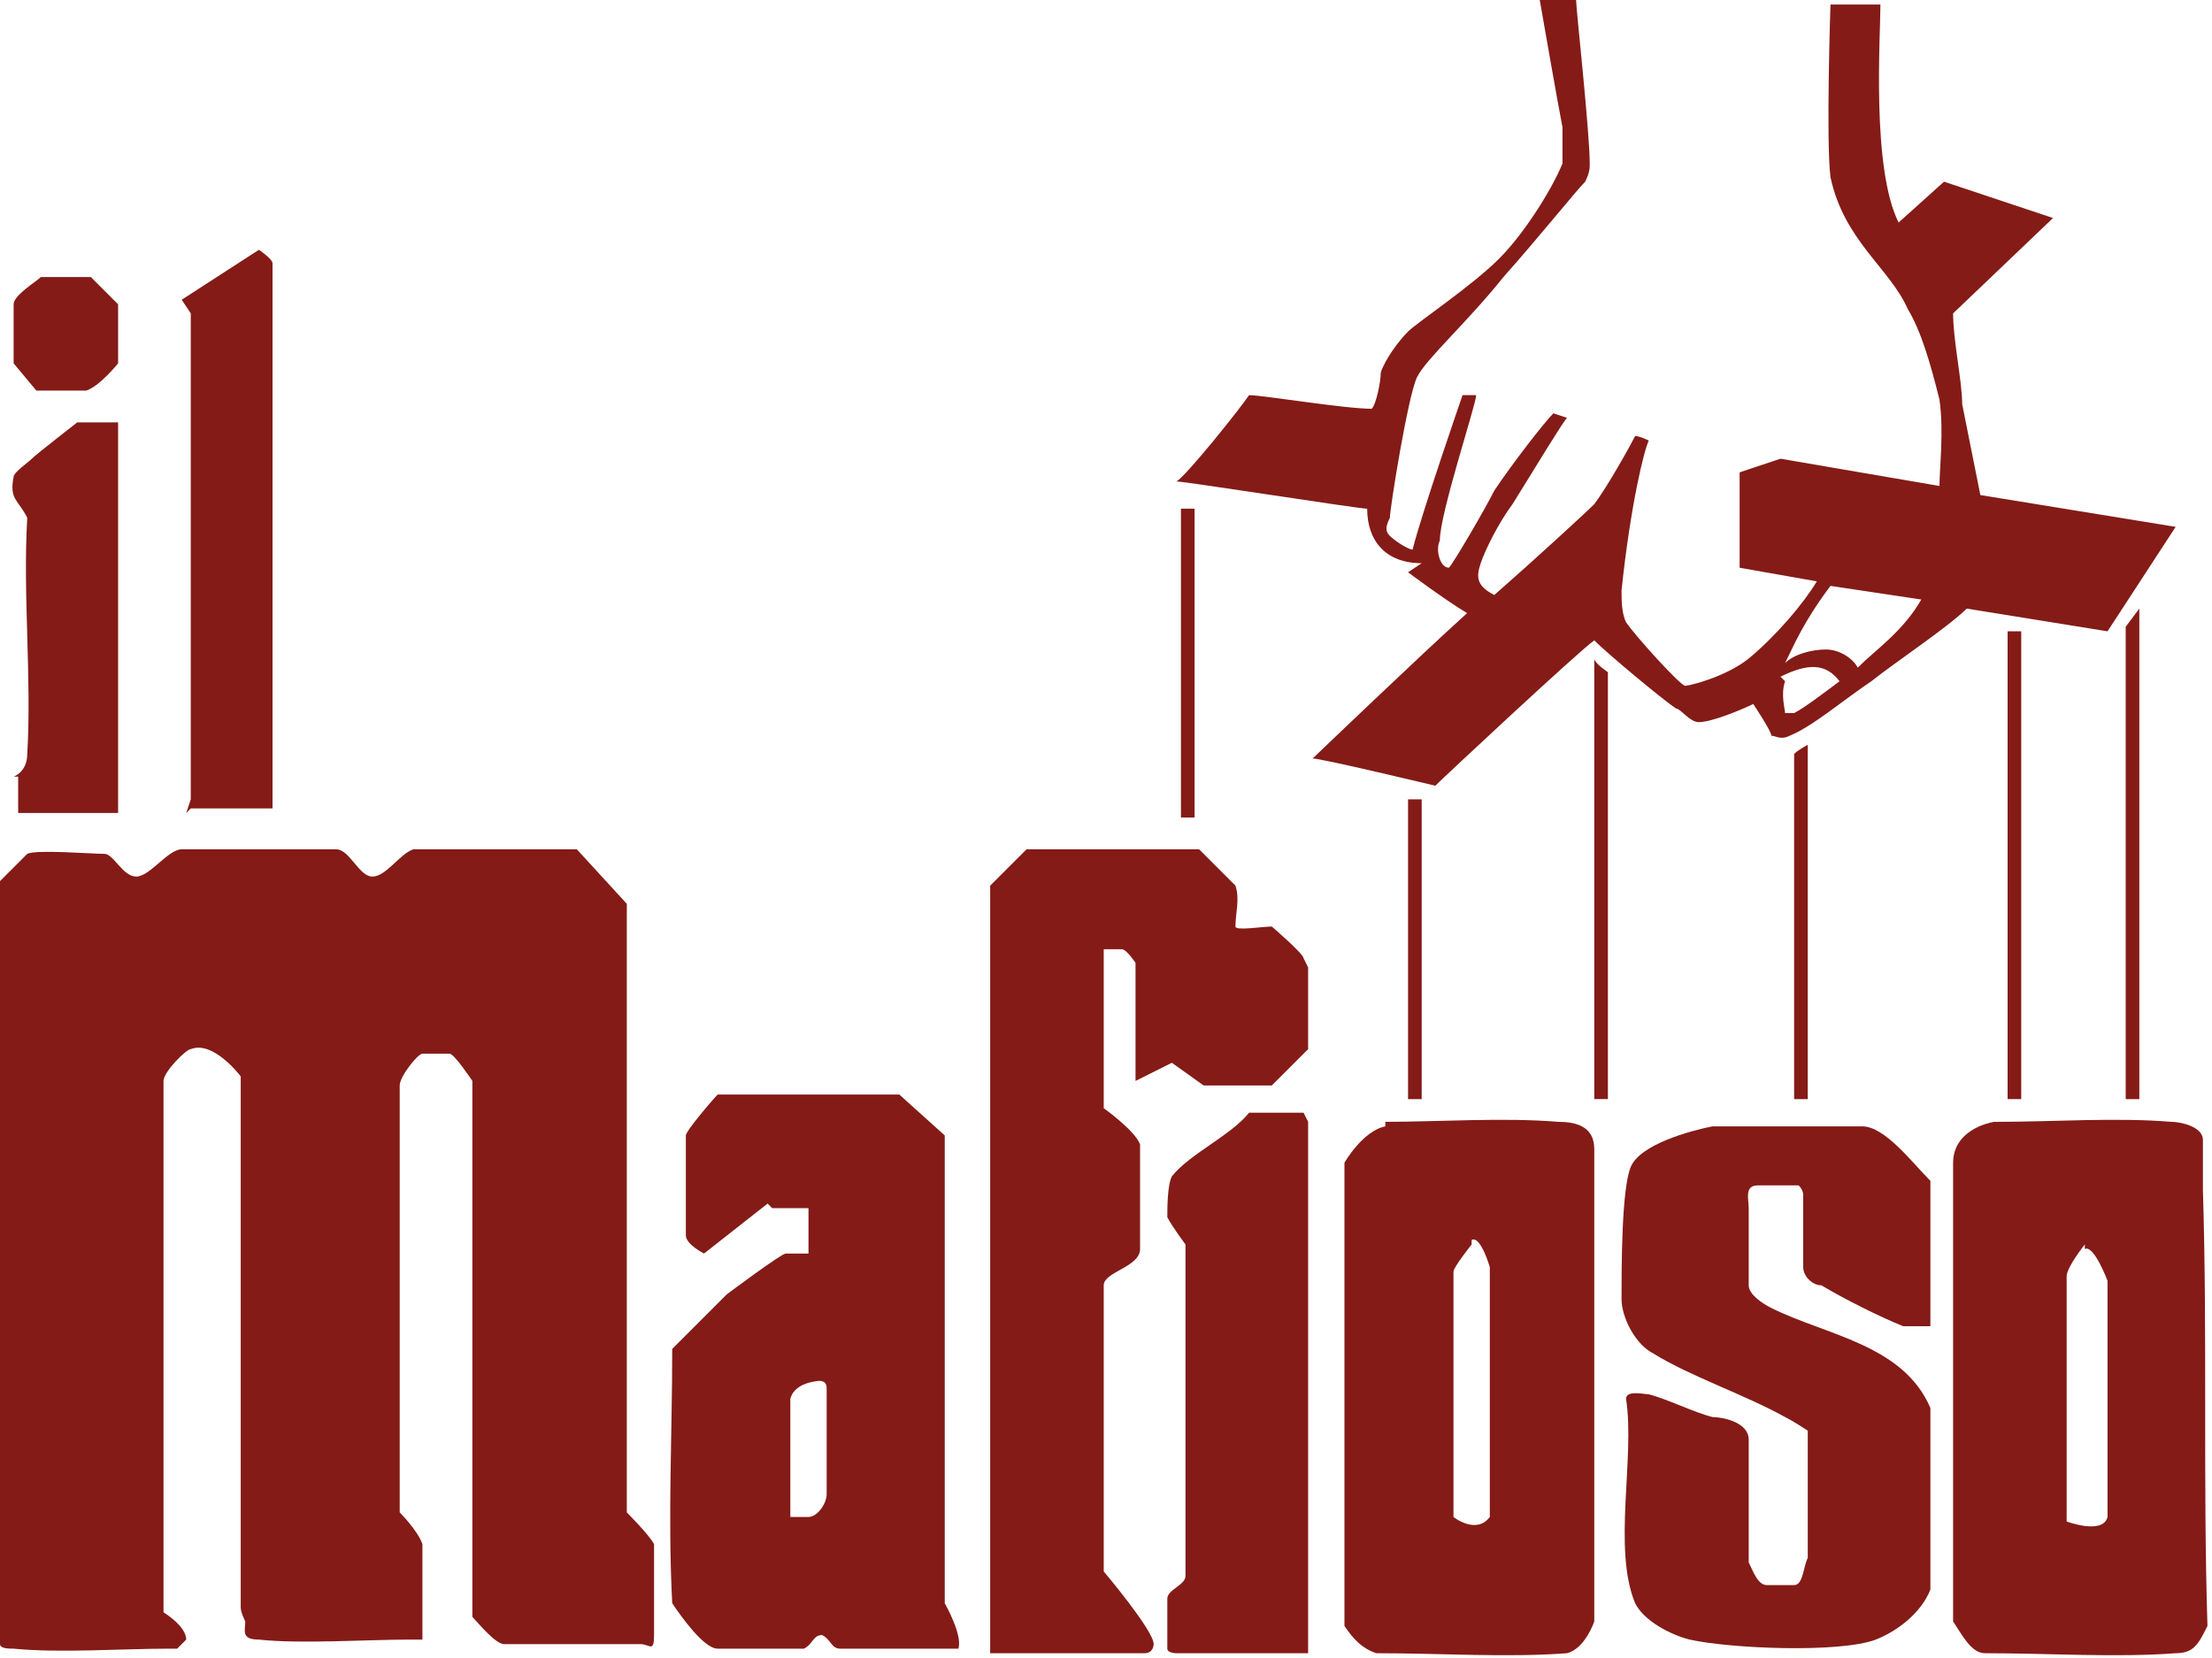 <svg xmlns="http://www.w3.org/2000/svg" id="Layer_2" data-name="Layer 2" viewBox="0 0 4.87 3.65"><defs><style>      .cls-1 {        fill: #841b17;      }    </style></defs><g id="Layer_1-2" data-name="Layer 1"><g><g><path class="cls-1" d="M3.1,1.26s.08.06.13.09c-.1.09-.34.32-.34.32.02,0,.27.06.27.06.02-.02.32-.3.35-.32.03.03.15.13.18.15.01,0,.03.03.05.03.03,0,.1-.03.12-.04h0s.04.06.04.07c.01,0,.02.01.04,0,.05-.02.12-.08.18-.12.05-.04.17-.12.21-.16l.31.05.15-.23-.43-.07s-.03-.15-.04-.2c0-.05-.02-.14-.02-.2l.22-.21-.24-.08-.1.09c-.06-.12-.04-.41-.04-.48h-.11s-.01.3,0,.38c.03.14.13.2.17.29.03.05.05.12.07.2.01.07,0,.15,0,.19l-.35-.06-.09.03v.21s.17.03.17.03c-.03.05-.09.12-.15.17-.05.04-.13.06-.14.06-.01,0-.11-.11-.13-.14-.01-.02-.01-.05-.01-.07.02-.19.05-.31.06-.33,0,0-.02-.01-.03-.01-.01.02-.06.11-.09.15-.02.02-.14.13-.22.2-.04-.02-.04-.04-.03-.07.01-.03.04-.09.07-.13.05-.08.11-.18.12-.19,0,0-.03-.01-.03-.01-.02.02-.09.11-.13.17-.02.04-.09.16-.1.17-.02,0-.03-.04-.02-.06,0-.06.08-.3.08-.32h-.03s-.09.26-.11.34c-.01,0-.04-.02-.05-.03-.01-.01-.01-.02,0-.04,0-.02.04-.27.06-.31.02-.04.11-.12.19-.22.08-.09.16-.19.18-.21.01-.02.01-.03.01-.04,0-.07-.03-.34-.03-.36h-.08s.04.23.05.28c0,.03,0,.07,0,.08-.02.05-.08.15-.14.21-.06.06-.18.14-.2.16-.02.02-.05.06-.06.09,0,.02-.01.07-.02.08-.06,0-.24-.03-.27-.03-.02.03-.14.18-.16.19.02,0,.4.06.42.06,0,.07.04.12.12.12ZM4.03,1.29l.2.03c-.04.07-.1.11-.14.15-.01-.02-.04-.04-.07-.04-.03,0-.07.01-.09.03.02-.04.04-.09.1-.17ZM3.92,1.49c.06-.03.1-.03.13.01-.04.03-.08.06-.1.07,0,0-.02,0-.02,0,0-.01-.01-.04,0-.07Z"></path><path class="cls-1" d="M3.98,2.42v-.78s-.02.01-.03.02v.76h.03Z"></path><path class="cls-1" d="M3.54,2.42v-.94s-.03-.02-.03-.03v.97h.03Z"></path><path class="cls-1" d="M3.13,2.41v-.65s-.02,0-.03,0v.66h.03Z"></path><polygon class="cls-1" points="4.71 2.42 4.71 1.34 4.68 1.38 4.68 2.42 4.71 2.42"></polygon><rect class="cls-1" x="4.42" y="1.39" width=".03" height="1.03"></rect><rect class="cls-1" x="2.6" y="1.12" width=".03" height=".68"></rect></g><path class="cls-1" d="M.39,3.63s-.01,0-.02,0c-.1,0-.24.01-.34,0-.01,0-.03,0-.03-.01v-1.68s.06-.06.06-.06c.02-.01.14,0,.17,0,.02,0,.04.05.07.05.03,0,.07-.06.1-.06.1,0,.22,0,.32,0,0,0,.02,0,.02,0,.03,0,.05.06.08.06s.06-.05.09-.06h.36s.11.12.11.12v1.34s.05.05.06.07c0,.06,0,.14,0,.2,0,.04-.01.02-.03.02-.09,0-.2,0-.3,0-.02,0-.06-.05-.07-.06v-1.18s-.04-.06-.05-.06c-.02,0-.05,0-.06,0s-.05.05-.05.07v.94s.04.04.05.07v.21s-.02,0-.03,0c-.09,0-.24.01-.33,0-.04,0-.03-.02-.03-.04,0,0-.01-.02-.01-.03v-1.17s-.06-.08-.11-.06c-.01,0-.06.05-.06.07v1.17s.05.03.05.06Z"></path><path class="cls-1" d="M1.69,2.65l-.14.11s-.04-.02-.04-.04c0-.04,0-.19,0-.22,0-.01.06-.08.07-.09h.4s.1.09.1.09v1.03s.04.07.03.1c0,0-.02,0-.03,0-.05,0-.18,0-.23,0-.02,0-.02-.02-.04-.03-.02,0-.02.02-.04.03-.03,0-.16,0-.19,0-.03,0-.08-.07-.1-.1-.01-.19,0-.37,0-.56l.12-.12s.12-.09.13-.09c.02,0,.04,0,.05,0v-.1h0s-.08,0-.08,0ZM1.81,3.04s-.06,0-.07.04c0,.03,0,.24,0,.26,0,0,.03,0,.04,0,.02,0,.04-.03.04-.05,0-.04,0-.19,0-.23,0-.01,0-.02-.02-.02Z"></path><path class="cls-1" d="M2.35,1.87c.1,0,.19,0,.29,0,0,0,.08.08.08.08.01.03,0,.06,0,.09,0,.01.06,0,.08,0,0,0,.07.06.07.07,0,0,0,0,.01.02,0,.05,0,.13,0,.18l-.08.08h-.15s-.07-.05-.07-.05l-.08.04h0s0-.26,0-.26c0,0-.02-.03-.03-.03,0,0-.04,0-.04,0v.35s.07.05.08.08c0,.02,0,.03,0,.05,0,.05,0,.1,0,.15,0,0,0,.02,0,.03,0,.04-.08.05-.08.08v.63s.11.13.11.16c0,0,0,.02-.02.02h-.34s0-.01,0-.01v-1.68s.08-.08.08-.08c.03,0,.07,0,.1,0Z"></path><path class="cls-1" d="M3.78,2.48c.06,0,.27,0,.32,0s.11.08.15.12v.32s-.04,0-.06,0c-.05-.02-.13-.06-.18-.09-.02,0-.04-.02-.04-.04,0-.05,0-.11,0-.16,0,0,0-.01-.01-.02,0,0-.08,0-.09,0-.03,0-.02.03-.02.05,0,.06,0,.12,0,.17,0,.02.03.04.05.05.12.06.29.08.35.22v.4c-.02.05-.07.09-.12.11-.08.03-.32.02-.41,0-.04-.01-.1-.04-.12-.08-.05-.12,0-.32-.02-.45,0-.02.04-.01.05-.01.04.01.1.04.14.05.02,0,.08.01.08.05,0,.08,0,.18,0,.27.01.02.02.05.04.05.01,0,.06,0,.06,0,.02,0,.02-.04.03-.06v-.28s-.03-.02-.05-.03c-.09-.05-.21-.09-.29-.14-.04-.02-.07-.08-.07-.12,0-.07,0-.24.02-.29.02-.05.13-.08.18-.09Z"></path><path class="cls-1" d="M4.4,2.47c.12,0,.26-.01.38,0,.02,0,.07.01.07.04,0,.02,0,.08,0,.11.01.32,0,.64.01.96-.02.04-.03.06-.07.06-.13.01-.28,0-.42,0-.03,0-.05-.04-.07-.07v-1.01c0-.05.04-.08.09-.09ZM4.59,2.74s-.04.05-.04.07v.54s.08.03.09-.01v-.52s-.03-.08-.05-.07Z"></path><path class="cls-1" d="M3.05,2.47c.12,0,.26-.01.38,0,.04,0,.08.01.08.06,0,.09,0,.21,0,.31v.73s-.02.06-.06.07c-.13.01-.28,0-.42,0-.03-.01-.05-.03-.07-.06v-1.02s.04-.07.09-.08ZM3.24,2.74s-.04.05-.04.06v.54s.05.04.08,0v-.55s-.02-.07-.04-.06Z"></path><path class="cls-1" d="M2.88,2.47s0,.02,0,.02v1.15s0,0,0,0c0,0-.07,0-.09,0-.05,0-.15,0-.2,0,0,0-.02,0-.02-.01,0-.01,0-.1,0-.11,0-.02.04-.03.04-.05v-.73s-.03-.04-.04-.06c0-.02,0-.07.01-.09.04-.05.13-.09.17-.14.03,0,.08,0,.11,0,0,0,0,0,.01,0Z"></path><path class="cls-1" d="M.41,1.79s.01-.03.01-.03c0-.36,0-.72,0-1.07l-.02-.03.17-.11s.03.02.03.03v1.2s0,0,0,0h-.18Z"></path><path class="cls-1" d="M.03,1.71s.03-.01.03-.05c.01-.17-.01-.35,0-.52-.02-.04-.04-.04-.03-.09,0-.01.03-.03.04-.04.01-.01.1-.08.1-.08.01,0,.08,0,.09,0v.86h0s-.22,0-.22,0h0s0-.07,0-.08Z"></path><path class="cls-1" d="M.09.61h.11s.06.06.06.06v.13s-.04.05-.07.06h-.11s-.05-.06-.05-.06c0-.01,0-.12,0-.13,0-.02.05-.05.06-.06Z"></path></g></g></svg>
